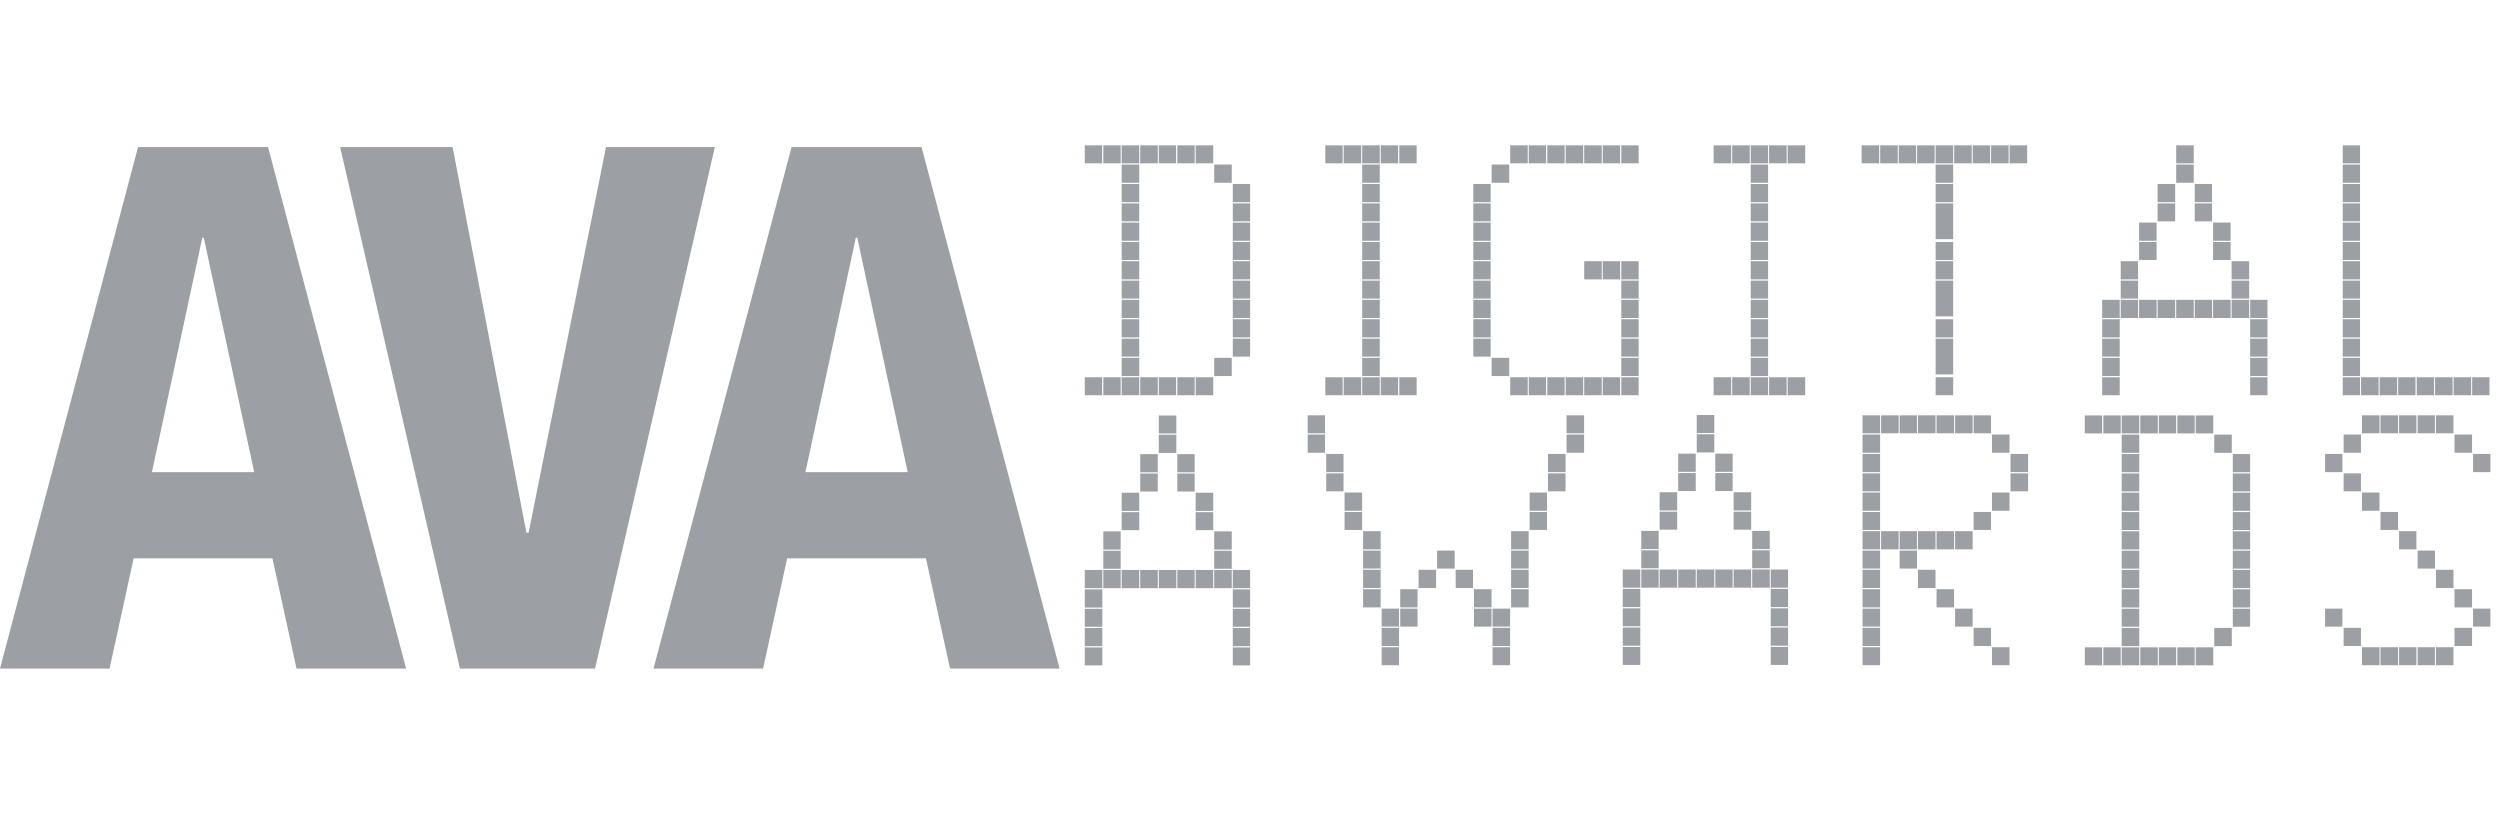 <svg xmlns="http://www.w3.org/2000/svg" xmlns:xlink="http://www.w3.org/1999/xlink" width="172px" height="56px" viewBox="0 0 172 56"><title>AVA</title><g id="AVA" stroke="none" stroke-width="1" fill="none" fill-rule="evenodd"><rect id="Spacer" x="0" y="0" width="1" height="10"></rect><rect id="Spacer" x="0" y="46" width="1" height="10"></rect><g id="Group-375" transform="translate(0, 10)" fill="#9CA0A4"><path d="M9.497,0.12 L0,36 L7.537,36 L9.196,28.412 L18.744,28.412 L20.402,36 L27.94,36 L18.442,0.12 L9.497,0.12 Z M13.92,6.352 L14.02,6.352 L17.487,22.482 L10.452,22.482 L13.92,6.352 Z" id="Fill-1"></path><polygon id="Fill-2" points="41.693 0.12 36.367 26.653 36.216 26.653 31.14 0.12 23.402 0.12 31.643 36 40.94 36 49.181 0.12"></polygon><path d="M54.459,0.12 L44.961,36 L52.499,36 L54.157,28.412 L63.704,28.412 L65.363,36 L72.901,36 L63.403,0.12 L54.459,0.12 Z M58.88,6.352 L58.981,6.352 L62.448,22.482 L55.413,22.482 L58.88,6.352 Z" id="Fill-3"></path><polygon id="Fill-4" points="74.633 1.237 75.825 1.237 75.825 0 74.633 0"></polygon><polygon id="Fill-5" points="75.909 1.237 77.101 1.237 77.101 0 75.909 0"></polygon><polygon id="Fill-6" points="77.171 1.237 78.378 1.237 78.378 0 77.171 0"></polygon><polygon id="Fill-7" points="78.447 1.237 79.654 1.237 79.654 0 78.447 0"></polygon><polygon id="Fill-8" points="79.724 1.237 80.916 1.237 80.916 0 79.724 0"></polygon><polygon id="Fill-9" points="81 1.237 82.192 1.237 82.192 0 81 0"></polygon><polygon id="Fill-10" points="82.262 1.237 83.469 1.237 83.469 0 82.262 0"></polygon><polygon id="Fill-11" points="91.182 1.237 92.374 1.237 92.374 0 91.182 0"></polygon><polygon id="Fill-12" points="92.444 1.237 93.651 1.237 93.651 0 92.444 0"></polygon><polygon id="Fill-13" points="93.72 1.237 94.927 1.237 94.927 0 93.72 0"></polygon><polygon id="Fill-14" points="94.996 1.237 96.189 1.237 96.189 0 94.996 0"></polygon><polygon id="Fill-15" points="96.273 1.237 97.465 1.237 97.465 0 96.273 0"></polygon><polygon id="Fill-16" points="103.902 1.237 105.109 1.237 105.109 0 103.902 0"></polygon><polygon id="Fill-17" points="105.178 1.237 106.371 1.237 106.371 0 105.178 0"></polygon><polygon id="Fill-18" points="106.455 1.237 107.647 1.237 107.647 0 106.455 0"></polygon><polygon id="Fill-19" points="107.717 1.237 108.924 1.237 108.924 0 107.717 0"></polygon><polygon id="Fill-20" points="108.993 1.237 110.2 1.237 110.2 0 108.993 0"></polygon><polygon id="Fill-21" points="110.269 1.237 111.462 1.237 111.462 0 110.269 0"></polygon><polygon id="Fill-22" points="111.546 1.237 112.738 1.237 112.738 0 111.546 0"></polygon><polygon id="Fill-23" points="117.898 1.237 119.106 1.237 119.106 0 117.898 0"></polygon><polygon id="Fill-24" points="119.175 1.237 120.382 1.237 120.382 0 119.175 0"></polygon><polygon id="Fill-25" points="120.451 1.237 121.644 1.237 121.644 0 120.451 0"></polygon><polygon id="Fill-26" points="121.713 1.237 122.92 1.237 122.92 0 121.713 0"></polygon><polygon id="Fill-27" points="122.989 1.237 124.197 1.237 124.197 0 122.989 0"></polygon><polygon id="Fill-28" points="128.08 1.237 129.287 1.237 129.287 0 128.08 0"></polygon><polygon id="Fill-29" points="129.357 1.237 130.564 1.237 130.564 0 129.357 0"></polygon><polygon id="Fill-30" points="130.633 1.237 131.826 1.237 131.826 0 130.633 0"></polygon><polygon id="Fill-31" points="131.895 1.237 133.102 1.237 133.102 0 131.895 0"></polygon><polygon id="Fill-32" points="133.171 1.237 134.378 1.237 134.378 0 133.171 0"></polygon><polygon id="Fill-33" points="134.448 1.237 135.655 1.237 135.655 0 134.448 0"></polygon><polygon id="Fill-34" points="135.724 1.237 136.917 1.237 136.917 0 135.724 0"></polygon><polygon id="Fill-35" points="136.986 1.237 138.193 1.237 138.193 0 136.986 0"></polygon><polygon id="Fill-36" points="138.262 1.237 139.469 1.237 139.469 0 138.262 0"></polygon><polygon id="Fill-37" points="149.721 1.237 150.928 1.237 150.928 0 149.721 0"></polygon><polygon id="Fill-38" points="161.179 1.237 162.371 1.237 162.371 0 161.179 0"></polygon><polygon id="Fill-39" points="77.171 2.573 78.378 2.573 78.378 1.321 77.171 1.321"></polygon><polygon id="Fill-40" points="83.538 2.573 84.745 2.573 84.745 1.321 83.538 1.321"></polygon><polygon id="Fill-41" points="93.72 2.573 94.927 2.573 94.927 1.321 93.72 1.321"></polygon><polygon id="Fill-42" points="102.625 2.573 103.833 2.573 103.833 1.321 102.625 1.321"></polygon><polygon id="Fill-43" points="120.451 2.573 121.644 2.573 121.644 1.321 120.451 1.321"></polygon><polygon id="Fill-44" points="133.171 2.573 134.378 2.573 134.378 1.321 133.171 1.321"></polygon><polygon id="Fill-45" points="149.721 2.573 150.928 2.573 150.928 1.321 149.721 1.321"></polygon><polygon id="Fill-46" points="161.179 2.573 162.371 2.573 162.371 1.321 161.179 1.321"></polygon><polygon id="Fill-47" points="148.444 3.909 149.651 3.909 149.651 2.657 148.444 2.657"></polygon><polygon id="Fill-48" points="150.997 3.909 152.189 3.909 152.189 2.657 150.997 2.657"></polygon><polygon id="Fill-49" points="161.179 3.909 162.371 3.909 162.371 2.657 161.179 2.657"></polygon><polygon id="Fill-50" points="120.451 3.909 121.644 3.909 121.644 2.657 120.451 2.657"></polygon><polygon id="Fill-51" points="133.171 3.909 134.378 3.909 134.378 2.657 133.171 2.657"></polygon><polygon id="Fill-52" points="77.171 3.909 78.378 3.909 78.378 2.657 77.171 2.657"></polygon><polygon id="Fill-53" points="84.815 3.909 86.007 3.909 86.007 2.657 84.815 2.657"></polygon><polygon id="Fill-54" points="93.72 3.909 94.927 3.909 94.927 2.657 93.72 2.657"></polygon><polygon id="Fill-55" points="101.364 3.909 102.556 3.909 102.556 2.657 101.364 2.657"></polygon><polygon id="Fill-56" points="77.171 5.229 78.378 5.229 78.378 3.993 77.171 3.993"></polygon><polygon id="Fill-57" points="84.815 5.229 86.007 5.229 86.007 3.993 84.815 3.993"></polygon><polygon id="Fill-58" points="120.451 5.229 121.644 5.229 121.644 3.993 120.451 3.993"></polygon><polygon id="Fill-59" points="148.444 5.229 149.651 5.229 149.651 3.993 148.444 3.993"></polygon><polygon id="Fill-60" points="150.997 5.229 152.189 5.229 152.189 3.993 150.997 3.993"></polygon><polygon id="Fill-61" points="93.72 5.229 94.927 5.229 94.927 3.993 93.72 3.993"></polygon><polygon id="Fill-62" points="101.364 5.229 102.556 5.229 102.556 3.993 101.364 3.993"></polygon><polygon id="Fill-63" points="161.179 5.229 162.371 5.229 162.371 3.993 161.179 3.993"></polygon><polygon id="Fill-64" points="77.171 6.565 78.378 6.565 78.378 5.313 77.171 5.313"></polygon><polygon id="Fill-65" points="84.815 6.565 86.007 6.565 86.007 5.313 84.815 5.313"></polygon><polygon id="Fill-66" points="93.72 6.565 94.927 6.565 94.927 5.313 93.72 5.313"></polygon><polygon id="Fill-67" points="101.364 6.565 102.556 6.565 102.556 5.313 101.364 5.313"></polygon><polygon id="Fill-68" points="120.451 6.565 121.644 6.565 121.644 5.313 120.451 5.313"></polygon><polygon id="Fill-69" points="134.378 5.229 134.378 5.202 134.378 3.993 133.171 3.993 133.171 5.202 133.171 5.229 133.171 6.454 134.378 6.454"></polygon><polygon id="Fill-70" points="147.168 6.565 148.375 6.565 148.375 5.313 147.168 5.313"></polygon><polygon id="Fill-71" points="152.259 6.565 153.466 6.565 153.466 5.313 152.259 5.313"></polygon><polygon id="Fill-72" points="161.179 6.565 162.371 6.565 162.371 5.313 161.179 5.313"></polygon><polygon id="Fill-73" points="133.171 7.886 134.378 7.886 134.378 6.649 133.171 6.649"></polygon><polygon id="Fill-74" points="147.168 7.886 148.375 7.886 148.375 6.649 147.168 6.649"></polygon><polygon id="Fill-75" points="152.259 7.886 153.466 7.886 153.466 6.649 152.259 6.649"></polygon><polygon id="Fill-76" points="161.179 7.886 162.371 7.886 162.371 6.649 161.179 6.649"></polygon><polygon id="Fill-77" points="77.171 7.886 78.378 7.886 78.378 6.649 77.171 6.649"></polygon><polygon id="Fill-78" points="84.815 7.886 86.007 7.886 86.007 6.649 84.815 6.649"></polygon><polygon id="Fill-79" points="93.72 7.886 94.927 7.886 94.927 6.649 93.72 6.649"></polygon><polygon id="Fill-80" points="101.364 7.886 102.556 7.886 102.556 6.649 101.364 6.649"></polygon><polygon id="Fill-81" points="120.451 7.886 121.644 7.886 121.644 6.649 120.451 6.649"></polygon><polygon id="Fill-82" points="77.171 9.222 78.378 9.222 78.378 7.97 77.171 7.97"></polygon><polygon id="Fill-83" points="84.815 9.222 86.007 9.222 86.007 7.97 84.815 7.97"></polygon><polygon id="Fill-84" points="93.72 9.222 94.927 9.222 94.927 7.97 93.72 7.97"></polygon><polygon id="Fill-85" points="101.364 9.222 102.556 9.222 102.556 7.97 101.364 7.97"></polygon><polygon id="Fill-86" points="108.993 9.222 110.2 9.222 110.2 7.97 108.993 7.97"></polygon><polygon id="Fill-87" points="110.269 9.222 111.462 9.222 111.462 7.97 110.269 7.97"></polygon><polygon id="Fill-88" points="111.546 9.222 112.738 9.222 112.738 7.97 111.546 7.97"></polygon><polygon id="Fill-89" points="120.451 9.222 121.644 9.222 121.644 7.97 120.451 7.97"></polygon><polygon id="Fill-90" points="133.171 9.222 134.378 9.222 134.378 7.97 133.171 7.97"></polygon><polygon id="Fill-91" points="145.906 9.222 147.098 9.222 147.098 7.97 145.906 7.97"></polygon><polygon id="Fill-92" points="153.535 9.222 154.742 9.222 154.742 7.97 153.535 7.97"></polygon><polygon id="Fill-93" points="161.179 9.222 162.371 9.222 162.371 7.97 161.179 7.97"></polygon><polygon id="Fill-94" points="77.171 10.543 78.378 10.543 78.378 9.306 77.171 9.306"></polygon><polygon id="Fill-95" points="84.815 10.543 86.007 10.543 86.007 9.306 84.815 9.306"></polygon><polygon id="Fill-96" points="93.72 10.543 94.927 10.543 94.927 9.306 93.72 9.306"></polygon><polygon id="Fill-97" points="101.364 10.543 102.556 10.543 102.556 9.306 101.364 9.306"></polygon><polygon id="Fill-98" points="111.546 10.543 112.738 10.543 112.738 9.306 111.546 9.306"></polygon><polygon id="Fill-99" points="120.451 10.543 121.644 10.543 121.644 9.306 120.451 9.306"></polygon><polygon id="Fill-100" points="145.906 10.543 147.098 10.543 147.098 9.306 145.906 9.306"></polygon><polygon id="Fill-101" points="153.535 10.543 154.742 10.543 154.742 9.306 153.535 9.306"></polygon><polygon id="Fill-102" points="161.179 10.543 162.371 10.543 162.371 9.306 161.179 9.306"></polygon><polygon id="Fill-103" points="77.171 11.879 78.378 11.879 78.378 10.627 77.171 10.627"></polygon><polygon id="Fill-104" points="84.815 11.879 86.007 11.879 86.007 10.627 84.815 10.627"></polygon><polygon id="Fill-105" points="93.72 11.879 94.927 11.879 94.927 10.627 93.72 10.627"></polygon><polygon id="Fill-106" points="101.364 11.879 102.556 11.879 102.556 10.627 101.364 10.627"></polygon><polygon id="Fill-107" points="111.546 11.879 112.738 11.879 112.738 10.627 111.546 10.627"></polygon><polygon id="Fill-108" points="120.451 11.879 121.644 11.879 121.644 10.627 120.451 10.627"></polygon><polygon id="Fill-109" points="134.378 10.543 134.378 10.516 134.378 9.306 133.171 9.306 133.171 10.516 133.171 10.543 133.171 11.767 134.378 11.767"></polygon><polygon id="Fill-110" points="144.63 11.879 145.837 11.879 145.837 10.627 144.63 10.627"></polygon><polygon id="Fill-111" points="145.906 11.879 147.098 11.879 147.098 10.627 145.906 10.627"></polygon><polygon id="Fill-112" points="147.168 11.879 148.375 11.879 148.375 10.627 147.168 10.627"></polygon><polygon id="Fill-113" points="148.444 11.879 149.651 11.879 149.651 10.627 148.444 10.627"></polygon><polygon id="Fill-114" points="149.721 11.879 150.928 11.879 150.928 10.627 149.721 10.627"></polygon><polygon id="Fill-115" points="150.997 11.879 152.189 11.879 152.189 10.627 150.997 10.627"></polygon><polygon id="Fill-116" points="152.259 11.879 153.466 11.879 153.466 10.627 152.259 10.627"></polygon><polygon id="Fill-117" points="153.535 11.879 154.742 11.879 154.742 10.627 153.535 10.627"></polygon><polygon id="Fill-118" points="154.812 11.879 156.004 11.879 156.004 10.627 154.812 10.627"></polygon><polygon id="Fill-119" points="161.179 11.879 162.371 11.879 162.371 10.627 161.179 10.627"></polygon><polygon id="Fill-120" points="144.63 13.215 145.837 13.215 145.837 11.963 144.63 11.963"></polygon><polygon id="Fill-121" points="154.812 13.215 156.004 13.215 156.004 11.963 154.812 11.963"></polygon><polygon id="Fill-122" points="161.179 13.215 162.371 13.215 162.371 11.963 161.179 11.963"></polygon><polygon id="Fill-123" points="144.63 14.536 145.837 14.536 145.837 13.299 144.63 13.299"></polygon><polygon id="Fill-124" points="154.812 14.536 156.004 14.536 156.004 13.299 154.812 13.299"></polygon><polygon id="Fill-125" points="161.179 14.536 162.371 14.536 162.371 13.299 161.179 13.299"></polygon><polygon id="Fill-126" points="161.179 15.872 162.371 15.872 162.371 14.62 161.179 14.62"></polygon><polygon id="Fill-127" points="144.63 15.872 145.837 15.872 145.837 14.62 144.63 14.62"></polygon><polygon id="Fill-128" points="154.812 15.872 156.004 15.872 156.004 14.62 154.812 14.62"></polygon><polygon id="Fill-129" points="144.63 17.193 145.837 17.193 145.837 15.956 144.63 15.956"></polygon><polygon id="Fill-130" points="154.812 17.193 156.004 17.193 156.004 15.956 154.812 15.956"></polygon><polygon id="Fill-131" points="161.179 17.193 162.371 17.193 162.371 15.956 161.179 15.956"></polygon><polygon id="Fill-132" points="162.441 17.193 163.648 17.193 163.648 15.956 162.441 15.956"></polygon><polygon id="Fill-133" points="163.717 17.193 164.924 17.193 164.924 15.956 163.717 15.956"></polygon><polygon id="Fill-134" points="164.994 17.193 166.186 17.193 166.186 15.956 164.994 15.956"></polygon><polygon id="Fill-135" points="166.27 17.193 167.462 17.193 167.462 15.956 166.27 15.956"></polygon><polygon id="Fill-136" points="167.532 17.193 168.739 17.193 168.739 15.956 167.532 15.956"></polygon><polygon id="Fill-137" points="168.808 17.193 170.015 17.193 170.015 15.956 168.808 15.956"></polygon><polygon id="Fill-138" points="170.084 17.193 171.277 17.193 171.277 15.956 170.084 15.956"></polygon><polygon id="Fill-139" points="77.171 13.215 78.378 13.215 78.378 11.963 77.171 11.963"></polygon><polygon id="Fill-140" points="84.815 13.215 86.007 13.215 86.007 11.963 84.815 11.963"></polygon><polygon id="Fill-141" points="93.72 13.215 94.927 13.215 94.927 11.963 93.72 11.963"></polygon><polygon id="Fill-142" points="101.364 13.215 102.556 13.215 102.556 11.963 101.364 11.963"></polygon><polygon id="Fill-143" points="111.546 13.215 112.738 13.215 112.738 11.963 111.546 11.963"></polygon><polygon id="Fill-144" points="120.451 13.215 121.644 13.215 121.644 11.963 120.451 11.963"></polygon><polygon id="Fill-145" points="133.171 13.215 134.378 13.215 134.378 11.963 133.171 11.963"></polygon><polygon id="Fill-146" points="77.171 14.536 78.378 14.536 78.378 13.299 77.171 13.299"></polygon><polygon id="Fill-147" points="84.815 14.536 86.007 14.536 86.007 13.299 84.815 13.299"></polygon><polygon id="Fill-148" points="93.72 14.536 94.927 14.536 94.927 13.299 93.72 13.299"></polygon><polygon id="Fill-149" points="101.364 14.536 102.556 14.536 102.556 13.299 101.364 13.299"></polygon><polygon id="Fill-150" points="111.546 14.536 112.738 14.536 112.738 13.299 111.546 13.299"></polygon><polygon id="Fill-151" points="120.451 14.536 121.644 14.536 121.644 13.299 120.451 13.299"></polygon><polygon id="Fill-152" points="77.171 15.872 78.378 15.872 78.378 14.62 77.171 14.62"></polygon><polygon id="Fill-153" points="83.538 15.872 84.745 15.872 84.745 14.62 83.538 14.62"></polygon><polygon id="Fill-154" points="93.72 15.872 94.927 15.872 94.927 14.62 93.72 14.62"></polygon><polygon id="Fill-155" points="102.625 15.872 103.833 15.872 103.833 14.62 102.625 14.62"></polygon><polygon id="Fill-156" points="111.546 15.872 112.738 15.872 112.738 14.62 111.546 14.62"></polygon><polygon id="Fill-157" points="120.451 15.872 121.644 15.872 121.644 14.62 120.451 14.62"></polygon><polygon id="Fill-158" points="134.378 14.536 134.378 14.508 134.378 13.299 133.171 13.299 133.171 14.508 133.171 14.536 133.171 15.76 134.378 15.76"></polygon><polygon id="Fill-159" points="74.633 17.193 75.825 17.193 75.825 15.956 74.633 15.956"></polygon><polygon id="Fill-160" points="75.909 17.193 77.101 17.193 77.101 15.956 75.909 15.956"></polygon><polygon id="Fill-161" points="77.171 17.193 78.378 17.193 78.378 15.956 77.171 15.956"></polygon><polygon id="Fill-162" points="78.447 17.193 79.654 17.193 79.654 15.956 78.447 15.956"></polygon><polygon id="Fill-163" points="79.724 17.193 80.916 17.193 80.916 15.956 79.724 15.956"></polygon><polygon id="Fill-164" points="81 17.193 82.192 17.193 82.192 15.956 81 15.956"></polygon><polygon id="Fill-165" points="82.262 17.193 83.469 17.193 83.469 15.956 82.262 15.956"></polygon><polygon id="Fill-166" points="91.182 17.193 92.374 17.193 92.374 15.956 91.182 15.956"></polygon><polygon id="Fill-167" points="92.444 17.193 93.651 17.193 93.651 15.956 92.444 15.956"></polygon><polygon id="Fill-168" points="93.72 17.193 94.927 17.193 94.927 15.956 93.72 15.956"></polygon><polygon id="Fill-169" points="94.996 17.193 96.189 17.193 96.189 15.956 94.996 15.956"></polygon><polygon id="Fill-170" points="96.273 17.193 97.465 17.193 97.465 15.956 96.273 15.956"></polygon><polygon id="Fill-171" points="103.902 17.193 105.109 17.193 105.109 15.956 103.902 15.956"></polygon><polygon id="Fill-172" points="105.178 17.193 106.371 17.193 106.371 15.956 105.178 15.956"></polygon><polygon id="Fill-173" points="106.455 17.193 107.647 17.193 107.647 15.956 106.455 15.956"></polygon><polygon id="Fill-174" points="107.717 17.193 108.924 17.193 108.924 15.956 107.717 15.956"></polygon><polygon id="Fill-175" points="108.993 17.193 110.2 17.193 110.2 15.956 108.993 15.956"></polygon><polygon id="Fill-176" points="110.269 17.193 111.462 17.193 111.462 15.956 110.269 15.956"></polygon><polygon id="Fill-177" points="111.546 17.193 112.738 17.193 112.738 15.956 111.546 15.956"></polygon><polygon id="Fill-178" points="117.898 17.193 119.106 17.193 119.106 15.956 117.898 15.956"></polygon><polygon id="Fill-179" points="119.175 17.193 120.382 17.193 120.382 15.956 119.175 15.956"></polygon><polygon id="Fill-180" points="120.451 17.193 121.644 17.193 121.644 15.956 120.451 15.956"></polygon><polygon id="Fill-181" points="121.713 17.193 122.92 17.193 122.92 15.956 121.713 15.956"></polygon><polygon id="Fill-182" points="122.989 17.193 124.196 17.193 124.196 15.956 122.989 15.956"></polygon><polygon id="Fill-183" points="133.171 17.193 134.378 17.193 134.378 15.956 133.171 15.956"></polygon><polygon id="Fill-184" points="131.957 19.811 133.164 19.811 133.164 18.574 131.957 18.574"></polygon><polygon id="Fill-185" points="89.968 21.146 91.16 21.146 91.16 19.895 89.968 19.895"></polygon><polygon id="Fill-186" points="106.502 22.482 107.709 22.482 107.709 21.231 106.502 21.231"></polygon><polygon id="Fill-187" points="128.142 25.139 129.35 25.139 129.35 23.887 128.142 23.887"></polygon><polygon id="Fill-188" points="137.048 25.139 138.255 25.139 138.255 23.887 137.048 23.887"></polygon><polygon id="Fill-189" points="93.782 29.117 94.989 29.117 94.989 27.88 93.782 27.88"></polygon><polygon id="Fill-190" points="131.957 30.453 133.164 30.453 133.164 29.201 131.957 29.201"></polygon><polygon id="Fill-191" points="103.964 30.453 105.171 30.453 105.171 29.201 103.964 29.201"></polygon><polygon id="Fill-192" points="128.142 31.789 129.35 31.789 129.35 30.537 128.142 30.537"></polygon><polygon id="Fill-193" points="96.335 33.11 97.527 33.11 97.527 31.873 96.335 31.873"></polygon><polygon id="Fill-194" points="102.688 33.11 103.895 33.11 103.895 31.873 102.688 31.873"></polygon><polygon id="Fill-195" points="134.51 33.11 135.717 33.11 135.717 31.873 134.51 31.873"></polygon><polygon id="Fill-196" points="128.142 35.766 129.35 35.766 129.35 34.529 128.142 34.529"></polygon><polygon id="Fill-197" points="167.594 19.811 168.801 19.811 168.801 18.574 167.594 18.574"></polygon><polygon id="Fill-198" points="161.241 21.146 162.433 21.146 162.433 19.895 161.241 19.895"></polygon><polygon id="Fill-199" points="165.056 27.796 166.248 27.796 166.248 26.544 165.056 26.544"></polygon><polygon id="Fill-200" points="159.965 33.11 161.157 33.11 161.157 31.873 159.965 31.873"></polygon><polygon id="Fill-201" points="170.147 33.11 171.339 33.11 171.339 31.873 170.147 31.873"></polygon><polygon id="Fill-202" points="163.779 35.766 164.986 35.766 164.986 34.529 163.779 34.529"></polygon><polygon id="Fill-203" points="89.968 19.811 91.16 19.811 91.16 18.574 89.968 18.574"></polygon><polygon id="Fill-204" points="107.779 19.811 108.986 19.811 108.986 18.574 107.779 18.574"></polygon><polygon id="Fill-205" points="128.142 19.811 129.35 19.811 129.35 18.574 128.142 18.574"></polygon><polygon id="Fill-206" points="129.419 19.811 130.626 19.811 130.626 18.574 129.419 18.574"></polygon><polygon id="Fill-207" points="130.695 19.811 131.888 19.811 131.888 18.574 130.695 18.574"></polygon><polygon id="Fill-208" points="133.233 19.811 134.441 19.811 134.441 18.574 133.233 18.574"></polygon><polygon id="Fill-209" points="134.51 19.811 135.717 19.811 135.717 18.574 134.51 18.574"></polygon><polygon id="Fill-210" points="135.786 19.811 136.979 19.811 136.979 18.574 135.786 18.574"></polygon><polygon id="Fill-211" points="107.779 21.146 108.986 21.146 108.986 19.895 107.779 19.895"></polygon><polygon id="Fill-212" points="128.142 21.146 129.35 21.146 129.35 19.895 128.142 19.895"></polygon><polygon id="Fill-213" points="137.048 21.146 138.255 21.146 138.255 19.895 137.048 19.895"></polygon><polygon id="Fill-214" points="128.142 22.482 129.35 22.482 129.35 21.231 128.142 21.231"></polygon><polygon id="Fill-215" points="138.324 22.482 139.532 22.482 139.532 21.231 138.324 21.231"></polygon><polygon id="Fill-216" points="91.244 22.482 92.436 22.482 92.436 21.231 91.244 21.231"></polygon><polygon id="Fill-217" points="91.244 23.803 92.436 23.803 92.436 22.566 91.244 22.566"></polygon><polygon id="Fill-218" points="106.502 23.803 107.709 23.803 107.709 22.566 106.502 22.566"></polygon><polygon id="Fill-219" points="128.142 23.803 129.35 23.803 129.35 22.566 128.142 22.566"></polygon><polygon id="Fill-220" points="138.324 23.803 139.532 23.803 139.532 22.566 138.324 22.566"></polygon><polygon id="Fill-221" points="92.506 25.139 93.713 25.139 93.713 23.887 92.506 23.887"></polygon><polygon id="Fill-222" points="105.24 25.139 106.433 25.139 106.433 23.887 105.24 23.887"></polygon><polygon id="Fill-223" points="92.506 26.46 93.713 26.46 93.713 25.223 92.506 25.223"></polygon><polygon id="Fill-224" points="105.24 26.46 106.433 26.46 106.433 25.223 105.24 25.223"></polygon><polygon id="Fill-225" points="128.142 26.46 129.35 26.46 129.35 25.223 128.142 25.223"></polygon><polygon id="Fill-226" points="135.786 26.46 136.979 26.46 136.979 25.223 135.786 25.223"></polygon><polygon id="Fill-227" points="93.782 27.796 94.989 27.796 94.989 26.544 93.782 26.544"></polygon><polygon id="Fill-228" points="103.964 27.796 105.171 27.796 105.171 26.544 103.964 26.544"></polygon><polygon id="Fill-229" points="128.142 27.796 129.35 27.796 129.35 26.544 128.142 26.544"></polygon><polygon id="Fill-230" points="129.419 27.796 130.626 27.796 130.626 26.544 129.419 26.544"></polygon><polygon id="Fill-231" points="130.695 27.796 131.888 27.796 131.888 26.544 130.695 26.544"></polygon><polygon id="Fill-232" points="131.957 27.796 133.164 27.796 133.164 26.544 131.957 26.544"></polygon><polygon id="Fill-233" points="133.233 27.796 134.441 27.796 134.441 26.544 133.233 26.544"></polygon><polygon id="Fill-234" points="134.51 27.796 135.717 27.796 135.717 26.544 134.51 26.544"></polygon><polygon id="Fill-235" points="98.873 29.117 100.08 29.117 100.08 27.88 98.873 27.88"></polygon><polygon id="Fill-236" points="103.964 29.117 105.171 29.117 105.171 27.88 103.964 27.88"></polygon><polygon id="Fill-237" points="128.142 29.117 129.35 29.117 129.35 27.88 128.142 27.88"></polygon><polygon id="Fill-238" points="130.695 29.117 131.888 29.117 131.888 27.88 130.695 27.88"></polygon><polygon id="Fill-239" points="128.142 30.453 129.35 30.453 129.35 29.201 128.142 29.201"></polygon><polygon id="Fill-240" points="93.782 30.453 94.989 30.453 94.989 29.201 93.782 29.201"></polygon><polygon id="Fill-241" points="97.597 30.453 98.804 30.453 98.804 29.201 97.597 29.201"></polygon><polygon id="Fill-242" points="100.15 30.453 101.342 30.453 101.342 29.201 100.15 29.201"></polygon><polygon id="Fill-243" points="93.782 31.789 94.989 31.789 94.989 30.537 93.782 30.537"></polygon><polygon id="Fill-244" points="96.335 31.789 97.527 31.789 97.527 30.537 96.335 30.537"></polygon><polygon id="Fill-245" points="101.411 31.789 102.618 31.789 102.618 30.537 101.411 30.537"></polygon><polygon id="Fill-246" points="103.964 31.789 105.171 31.789 105.171 30.537 103.964 30.537"></polygon><polygon id="Fill-247" points="133.233 31.789 134.441 31.789 134.441 30.537 133.233 30.537"></polygon><polygon id="Fill-248" points="95.059 33.11 96.251 33.11 96.251 31.873 95.059 31.873"></polygon><polygon id="Fill-249" points="101.411 33.11 102.618 33.11 102.618 31.873 101.411 31.873"></polygon><polygon id="Fill-250" points="128.142 33.11 129.35 33.11 129.35 31.873 128.142 31.873"></polygon><polygon id="Fill-251" points="95.059 34.446 96.251 34.446 96.251 33.194 95.059 33.194"></polygon><polygon id="Fill-252" points="102.688 34.446 103.895 34.446 103.895 33.194 102.688 33.194"></polygon><polygon id="Fill-253" points="128.142 34.446 129.35 34.446 129.35 33.194 128.142 33.194"></polygon><polygon id="Fill-254" points="135.786 34.446 136.979 34.446 136.979 33.194 135.786 33.194"></polygon><polygon id="Fill-255" points="95.059 35.766 96.251 35.766 96.251 34.529 95.059 34.529"></polygon><polygon id="Fill-256" points="102.688 35.766 103.895 35.766 103.895 34.529 102.688 34.529"></polygon><polygon id="Fill-257" points="137.048 35.766 138.255 35.766 138.255 34.529 137.048 34.529"></polygon><polygon id="Fill-258" points="162.503 19.811 163.71 19.811 163.71 18.574 162.503 18.574"></polygon><polygon id="Fill-259" points="163.779 19.811 164.986 19.811 164.986 18.574 163.779 18.574"></polygon><polygon id="Fill-260" points="165.056 19.811 166.248 19.811 166.248 18.574 165.056 18.574"></polygon><polygon id="Fill-261" points="166.332 19.811 167.524 19.811 167.524 18.574 166.332 18.574"></polygon><polygon id="Fill-262" points="168.87 21.146 170.077 21.146 170.077 19.895 168.87 19.895"></polygon><polygon id="Fill-263" points="159.965 22.482 161.157 22.482 161.157 21.231 159.965 21.231"></polygon><polygon id="Fill-264" points="170.147 22.482 171.339 22.482 171.339 21.231 170.147 21.231"></polygon><polygon id="Fill-265" points="161.241 23.803 162.433 23.803 162.433 22.566 161.241 22.566"></polygon><polygon id="Fill-266" points="162.503 25.139 163.71 25.139 163.71 23.887 162.503 23.887"></polygon><polygon id="Fill-267" points="163.779 26.46 164.986 26.46 164.986 25.223 163.779 25.223"></polygon><polygon id="Fill-268" points="166.332 29.117 167.524 29.117 167.524 27.88 166.332 27.88"></polygon><polygon id="Fill-269" points="167.594 30.453 168.801 30.453 168.801 29.201 167.594 29.201"></polygon><polygon id="Fill-270" points="168.87 31.789 170.077 31.789 170.077 30.537 168.87 30.537"></polygon><polygon id="Fill-271" points="161.241 34.446 162.433 34.446 162.433 33.194 161.241 33.194"></polygon><polygon id="Fill-272" points="168.87 34.446 170.077 34.446 170.077 33.194 168.87 33.194"></polygon><polygon id="Fill-273" points="162.503 35.766 163.71 35.766 163.71 34.529 162.503 34.529"></polygon><polygon id="Fill-274" points="165.056 35.766 166.248 35.766 166.248 34.529 165.056 34.529"></polygon><polygon id="Fill-275" points="166.332 35.766 167.524 35.766 167.524 34.529 166.332 34.529"></polygon><polygon id="Fill-276" points="167.594 35.766 168.801 35.766 168.801 34.529 167.594 34.529"></polygon><polygon id="Fill-277" points="79.724 19.824 80.931 19.824 80.931 18.587 79.724 18.587"></polygon><polygon id="Fill-278" points="79.724 21.159 80.931 21.159 80.931 19.908 79.724 19.908"></polygon><polygon id="Fill-279" points="78.447 22.495 79.654 22.495 79.654 21.244 78.447 21.244"></polygon><polygon id="Fill-280" points="81 22.495 82.192 22.495 82.192 21.244 81 21.244"></polygon><polygon id="Fill-281" points="78.447 23.816 79.654 23.816 79.654 22.579 78.447 22.579"></polygon><polygon id="Fill-282" points="81 23.816 82.192 23.816 82.192 22.579 81 22.579"></polygon><polygon id="Fill-283" points="77.171 25.152 78.378 25.152 78.378 23.9 77.171 23.9"></polygon><polygon id="Fill-284" points="82.262 25.152 83.469 25.152 83.469 23.9 82.262 23.9"></polygon><polygon id="Fill-285" points="77.171 26.473 78.378 26.473 78.378 25.236 77.171 25.236"></polygon><polygon id="Fill-286" points="82.262 26.473 83.469 26.473 83.469 25.236 82.262 25.236"></polygon><polygon id="Fill-287" points="75.909 27.809 77.101 27.809 77.101 26.557 75.909 26.557"></polygon><polygon id="Fill-288" points="83.538 27.809 84.745 27.809 84.745 26.557 83.538 26.557"></polygon><polygon id="Fill-289" points="75.909 29.13 77.101 29.13 77.101 27.893 75.909 27.893"></polygon><polygon id="Fill-290" points="83.538 29.13 84.745 29.13 84.745 27.893 83.538 27.893"></polygon><polygon id="Fill-291" points="74.633 30.465 75.84 30.465 75.84 29.214 74.633 29.214"></polygon><polygon id="Fill-292" points="75.909 30.465 77.101 30.465 77.101 29.214 75.909 29.214"></polygon><polygon id="Fill-293" points="77.171 30.465 78.378 30.465 78.378 29.214 77.171 29.214"></polygon><polygon id="Fill-294" points="78.447 30.465 79.654 30.465 79.654 29.214 78.447 29.214"></polygon><polygon id="Fill-295" points="79.724 30.465 80.931 30.465 80.931 29.214 79.724 29.214"></polygon><polygon id="Fill-296" points="81 30.465 82.192 30.465 82.192 29.214 81 29.214"></polygon><polygon id="Fill-297" points="82.262 30.465 83.469 30.465 83.469 29.214 82.262 29.214"></polygon><polygon id="Fill-298" points="83.538 30.465 84.745 30.465 84.745 29.214 83.538 29.214"></polygon><polygon id="Fill-299" points="84.815 30.465 86.007 30.465 86.007 29.214 84.815 29.214"></polygon><polygon id="Fill-300" points="74.633 31.801 75.84 31.801 75.84 30.55 74.633 30.55"></polygon><polygon id="Fill-301" points="84.815 31.801 86.007 31.801 86.007 30.55 84.815 30.55"></polygon><polygon id="Fill-302" points="74.633 33.122 75.84 33.122 75.84 31.885 74.633 31.885"></polygon><polygon id="Fill-303" points="84.815 33.122 86.007 33.122 86.007 31.885 84.815 31.885"></polygon><polygon id="Fill-304" points="74.633 34.458 75.84 34.458 75.84 33.206 74.633 33.206"></polygon><polygon id="Fill-305" points="84.815 34.458 86.007 34.458 86.007 33.206 84.815 33.206"></polygon><polygon id="Fill-306" points="74.633 35.779 75.84 35.779 75.84 34.542 74.633 34.542"></polygon><polygon id="Fill-307" points="84.815 35.779 86.007 35.779 86.007 34.542 84.815 34.542"></polygon><polygon id="Fill-308" points="116.736 19.791 117.943 19.791 117.943 18.554 116.736 18.554"></polygon><polygon id="Fill-309" points="116.736 21.127 117.943 21.127 117.943 19.875 116.736 19.875"></polygon><polygon id="Fill-310" points="115.46 22.463 116.667 22.463 116.667 21.211 115.46 21.211"></polygon><polygon id="Fill-311" points="118.013 22.463 119.205 22.463 119.205 21.211 118.013 21.211"></polygon><polygon id="Fill-312" points="115.46 23.784 116.667 23.784 116.667 22.547 115.46 22.547"></polygon><polygon id="Fill-313" points="118.013 23.784 119.205 23.784 119.205 22.547 118.013 22.547"></polygon><polygon id="Fill-314" points="114.183 25.12 115.39 25.12 115.39 23.868 114.183 23.868"></polygon><polygon id="Fill-315" points="119.274 25.12 120.481 25.12 120.481 23.868 119.274 23.868"></polygon><polygon id="Fill-316" points="114.183 26.441 115.39 26.441 115.39 25.204 114.183 25.204"></polygon><polygon id="Fill-317" points="119.274 26.441 120.481 26.441 120.481 25.204 119.274 25.204"></polygon><polygon id="Fill-318" points="112.922 27.777 114.114 27.777 114.114 26.525 112.922 26.525"></polygon><polygon id="Fill-319" points="120.551 27.777 121.758 27.777 121.758 26.525 120.551 26.525"></polygon><polygon id="Fill-320" points="112.922 29.097 114.114 29.097 114.114 27.861 112.922 27.861"></polygon><polygon id="Fill-321" points="120.551 29.097 121.758 29.097 121.758 27.861 120.551 27.861"></polygon><polygon id="Fill-322" points="111.645 30.433 112.852 30.433 112.852 29.182 111.645 29.182"></polygon><polygon id="Fill-323" points="112.922 30.433 114.114 30.433 114.114 29.182 112.922 29.182"></polygon><polygon id="Fill-324" points="114.183 30.433 115.39 30.433 115.39 29.182 114.183 29.182"></polygon><polygon id="Fill-325" points="115.46 30.433 116.667 30.433 116.667 29.182 115.46 29.182"></polygon><polygon id="Fill-326" points="116.736 30.433 117.943 30.433 117.943 29.182 116.736 29.182"></polygon><polygon id="Fill-327" points="118.013 30.433 119.205 30.433 119.205 29.182 118.013 29.182"></polygon><polygon id="Fill-328" points="119.274 30.433 120.481 30.433 120.481 29.182 119.274 29.182"></polygon><polygon id="Fill-329" points="120.551 30.433 121.758 30.433 121.758 29.182 120.551 29.182"></polygon><polygon id="Fill-330" points="121.827 30.433 123.019 30.433 123.019 29.182 121.827 29.182"></polygon><polygon id="Fill-331" points="111.645 31.769 112.852 31.769 112.852 30.517 111.645 30.517"></polygon><polygon id="Fill-332" points="121.827 31.769 123.019 31.769 123.019 30.517 121.827 30.517"></polygon><polygon id="Fill-333" points="111.645 33.09 112.852 33.09 112.852 31.853 111.645 31.853"></polygon><polygon id="Fill-334" points="121.827 33.09 123.019 33.09 123.019 31.853 121.827 31.853"></polygon><polygon id="Fill-335" points="111.645 34.426 112.852 34.426 112.852 33.174 111.645 33.174"></polygon><polygon id="Fill-336" points="121.827 34.426 123.019 34.426 123.019 33.174 121.827 33.174"></polygon><polygon id="Fill-337" points="111.645 35.747 112.852 35.747 112.852 34.51 111.645 34.51"></polygon><polygon id="Fill-338" points="121.827 35.747 123.019 35.747 123.019 34.51 121.827 34.51"></polygon><polygon id="Fill-339" points="143.435 19.818 144.628 19.818 144.628 18.581 143.435 18.581"></polygon><polygon id="Fill-340" points="144.712 19.818 145.904 19.818 145.904 18.581 144.712 18.581"></polygon><polygon id="Fill-341" points="145.973 19.818 147.18 19.818 147.18 18.581 145.973 18.581"></polygon><polygon id="Fill-342" points="147.25 19.818 148.457 19.818 148.457 18.581 147.25 18.581"></polygon><polygon id="Fill-343" points="148.526 19.818 149.719 19.818 149.719 18.581 148.526 18.581"></polygon><polygon id="Fill-344" points="149.803 19.818 150.995 19.818 150.995 18.581 149.803 18.581"></polygon><polygon id="Fill-345" points="151.064 19.818 152.271 19.818 152.271 18.581 151.064 18.581"></polygon><polygon id="Fill-346" points="145.973 21.154 147.18 21.154 147.18 19.902 145.973 19.902"></polygon><polygon id="Fill-347" points="152.341 21.154 153.548 21.154 153.548 19.902 152.341 19.902"></polygon><polygon id="Fill-348" points="145.973 22.49 147.18 22.49 147.18 21.238 145.973 21.238"></polygon><polygon id="Fill-349" points="153.617 22.49 154.809 22.49 154.809 21.238 153.617 21.238"></polygon><polygon id="Fill-350" points="145.973 23.811 147.18 23.811 147.18 22.574 145.973 22.574"></polygon><polygon id="Fill-351" points="153.617 23.811 154.809 23.811 154.809 22.574 153.617 22.574"></polygon><polygon id="Fill-352" points="145.973 25.146 147.18 25.146 147.18 23.895 145.973 23.895"></polygon><polygon id="Fill-353" points="153.617 25.146 154.809 25.146 154.809 23.895 153.617 23.895"></polygon><polygon id="Fill-354" points="145.973 26.468 147.18 26.468 147.18 25.231 145.973 25.231"></polygon><polygon id="Fill-355" points="153.617 26.468 154.809 26.468 154.809 25.231 153.617 25.231"></polygon><polygon id="Fill-356" points="145.973 27.803 147.18 27.803 147.18 26.552 145.973 26.552"></polygon><polygon id="Fill-357" points="153.617 27.803 154.809 27.803 154.809 26.552 153.617 26.552"></polygon><polygon id="Fill-358" points="145.973 29.124 147.18 29.124 147.18 27.887 145.973 27.887"></polygon><polygon id="Fill-359" points="153.617 29.124 154.809 29.124 154.809 27.887 153.617 27.887"></polygon><polygon id="Fill-360" points="145.973 30.46 147.18 30.46 147.18 29.208 145.973 29.208"></polygon><polygon id="Fill-361" points="153.617 30.46 154.809 30.46 154.809 29.208 153.617 29.208"></polygon><polygon id="Fill-362" points="145.973 31.796 147.18 31.796 147.18 30.544 145.973 30.544"></polygon><polygon id="Fill-363" points="153.617 31.796 154.809 31.796 154.809 30.544 153.617 30.544"></polygon><polygon id="Fill-364" points="145.973 33.117 147.18 33.117 147.18 31.88 145.973 31.88"></polygon><polygon id="Fill-365" points="153.617 33.117 154.809 33.117 154.809 31.88 153.617 31.88"></polygon><polygon id="Fill-366" points="145.973 34.453 147.18 34.453 147.18 33.201 145.973 33.201"></polygon><polygon id="Fill-367" points="152.341 34.453 153.548 34.453 153.548 33.201 152.341 33.201"></polygon><polygon id="Fill-368" points="143.435 35.774 144.628 35.774 144.628 34.537 143.435 34.537"></polygon><polygon id="Fill-369" points="144.712 35.774 145.904 35.774 145.904 34.537 144.712 34.537"></polygon><polygon id="Fill-370" points="145.973 35.774 147.18 35.774 147.18 34.537 145.973 34.537"></polygon><polygon id="Fill-371" points="147.25 35.774 148.457 35.774 148.457 34.537 147.25 34.537"></polygon><polygon id="Fill-372" points="148.526 35.774 149.719 35.774 149.719 34.537 148.526 34.537"></polygon><polygon id="Fill-373" points="149.803 35.774 150.995 35.774 150.995 34.537 149.803 34.537"></polygon><polygon id="Fill-374" points="151.064 35.774 152.271 35.774 152.271 34.537 151.064 34.537"></polygon></g></g></svg>
